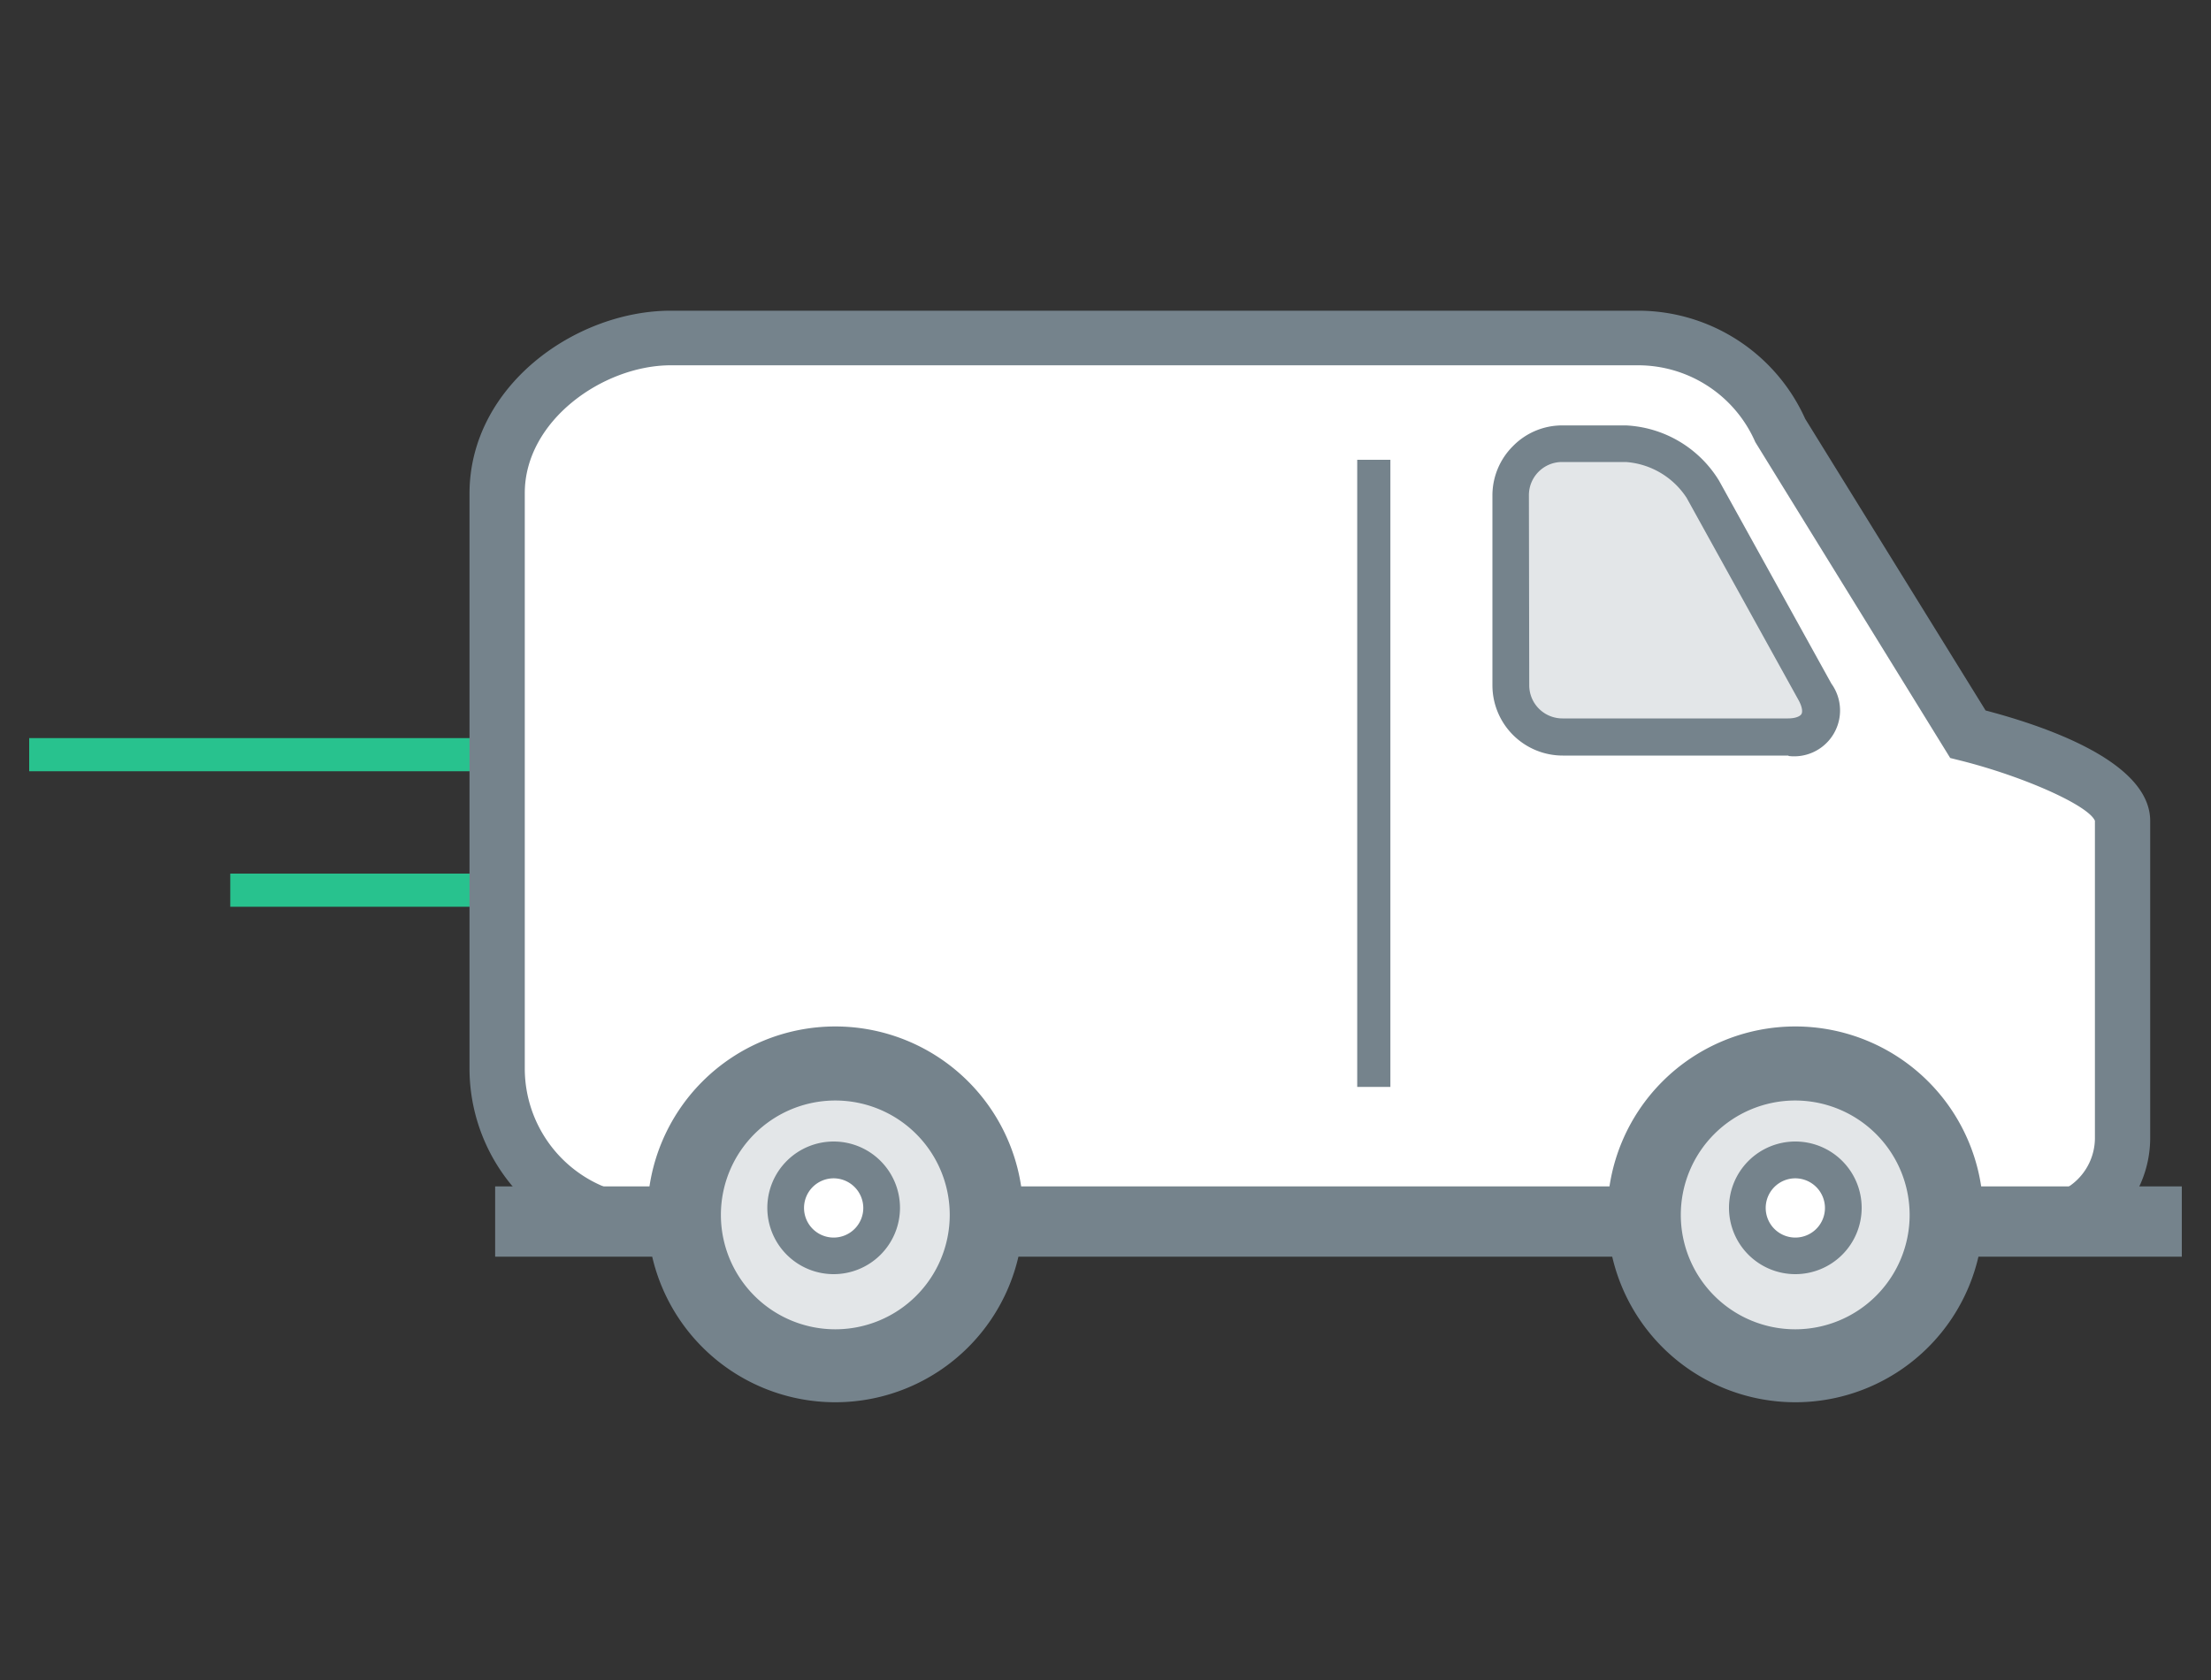 <svg id="Layer_1" data-name="Layer 1" xmlns="http://www.w3.org/2000/svg" viewBox="0 0 200 152"><rect x="0" y="0" width="200" height="152" fill="#333333" stroke="none"/><defs><style>.cls-1{fill:#28c28e;}.cls-2{fill:#fff;}.cls-3{fill:#75838c;}.cls-4{fill:#e3e6e8;}</style></defs><title>delivery</title><rect class="cls-1" x="2.64" y="66.78" width="67.81" height="3"/><rect class="cls-1" x="20.83" y="79.04" width="41.35" height="3"/><path class="cls-2" d="M60.68,30.56h87.5A14.06,14.06,0,0,1,161.07,39L178,66.4s14,3.48,14,7.78V103a7.78,7.78,0,0,1-7.78,7.78H155.05a7.63,7.63,0,0,1-2.91-.58,14,14,0,0,1-4,.58H59A14.06,14.06,0,0,1,45,96.67v-52C45,36.86,52.92,30.56,60.68,30.56Z"/><path class="cls-3" d="M184.22,113.24H155.05a10.29,10.29,0,0,1-3-.46,16.75,16.75,0,0,1-3.85.46H59A16.58,16.58,0,0,1,42.47,96.67v-52c0-9.76,9.6-16.56,18.21-16.56h87.5a16.58,16.58,0,0,1,15.11,9.78l16.32,26.39c6,1.58,14.89,4.8,14.89,10V103A10.29,10.29,0,0,1,184.22,113.24Zm-31.95-5.72.81.33a5.2,5.2,0,0,0,2,.39h29.17A5.29,5.29,0,0,0,189.5,103V74.26c-.6-1.4-6.43-4-12.09-5.43l-1-.25L158.78,40a11.57,11.57,0,0,0-10.6-6.95H60.68c-6.11,0-13.21,5-13.21,11.56V96.67A11.57,11.57,0,0,0,59,108.24h89.15a11.32,11.32,0,0,0,3.25-.48Z"/><rect class="cls-3" x="44.79" y="107.34" width="152.57" height="6.36"/><path class="cls-4" d="M147.06,40.15a8.79,8.79,0,0,1,7,4.1l10.17,18.36c1.24,2.25.16,4.1-2.42,4.1H141.38A4.73,4.73,0,0,1,136.67,62l0-17.19a4.68,4.68,0,0,1,4.67-4.68Z"/><path class="cls-3" d="M161.77,68.36h-20.4A6.36,6.36,0,0,1,135,62L135,44.84a6.29,6.29,0,0,1,1.86-4.48,6.22,6.22,0,0,1,4.47-1.87h5.76a10.46,10.46,0,0,1,8.41,5l10.16,18.36a4.15,4.15,0,0,1-3.86,6.55ZM141.3,41.8a3,3,0,0,0-3,3L138.33,62a3,3,0,0,0,3,3h20.4c.73,0,1.11-.21,1.22-.39s.1-.61-.25-1.25L152.57,45.05a7.17,7.17,0,0,0-5.51-3.25Z"/><circle class="cls-4" cx="162.4" cy="109.91" r="13.65" transform="matrix(0.99, -0.16, 0.16, 0.99, -15.51, 27.43)"/><path class="cls-3" d="M162.4,126.87a17,17,0,1,1,17-17A17,17,0,0,1,162.4,126.87Zm0-27.3a10.35,10.35,0,1,0,10.34,10.34A10.36,10.36,0,0,0,162.4,99.57Z"/><circle class="cls-4" cx="75.56" cy="109.91" r="13.65" transform="matrix(0.99, -0.16, 0.16, 0.99, -16.63, 13.52)"/><path class="cls-3" d="M75.56,126.87a17,17,0,1,1,17-17A17,17,0,0,1,75.56,126.87Zm0-27.3a10.35,10.35,0,1,0,10.35,10.34A10.35,10.35,0,0,0,75.56,99.57Z"/><path class="cls-2" d="M79.74,109.29A4.34,4.34,0,1,1,75.41,105,4.33,4.33,0,0,1,79.74,109.29Z"/><path class="cls-3" d="M75.41,115.28a6,6,0,1,1,6-6A6,6,0,0,1,75.41,115.28Zm0-8.67a2.68,2.68,0,1,0,2.68,2.68A2.69,2.69,0,0,0,75.41,106.61Z"/><path class="cls-2" d="M166.73,109.29A4.34,4.34,0,1,1,162.4,105,4.33,4.33,0,0,1,166.73,109.29Z"/><path class="cls-3" d="M162.4,115.28a6,6,0,1,1,6-6A6,6,0,0,1,162.4,115.28Zm0-8.67a2.68,2.68,0,1,0,2.68,2.68A2.69,2.69,0,0,0,162.4,106.61Z"/><rect class="cls-3" x="122.77" y="41.6" width="3" height="56.74"/></svg>